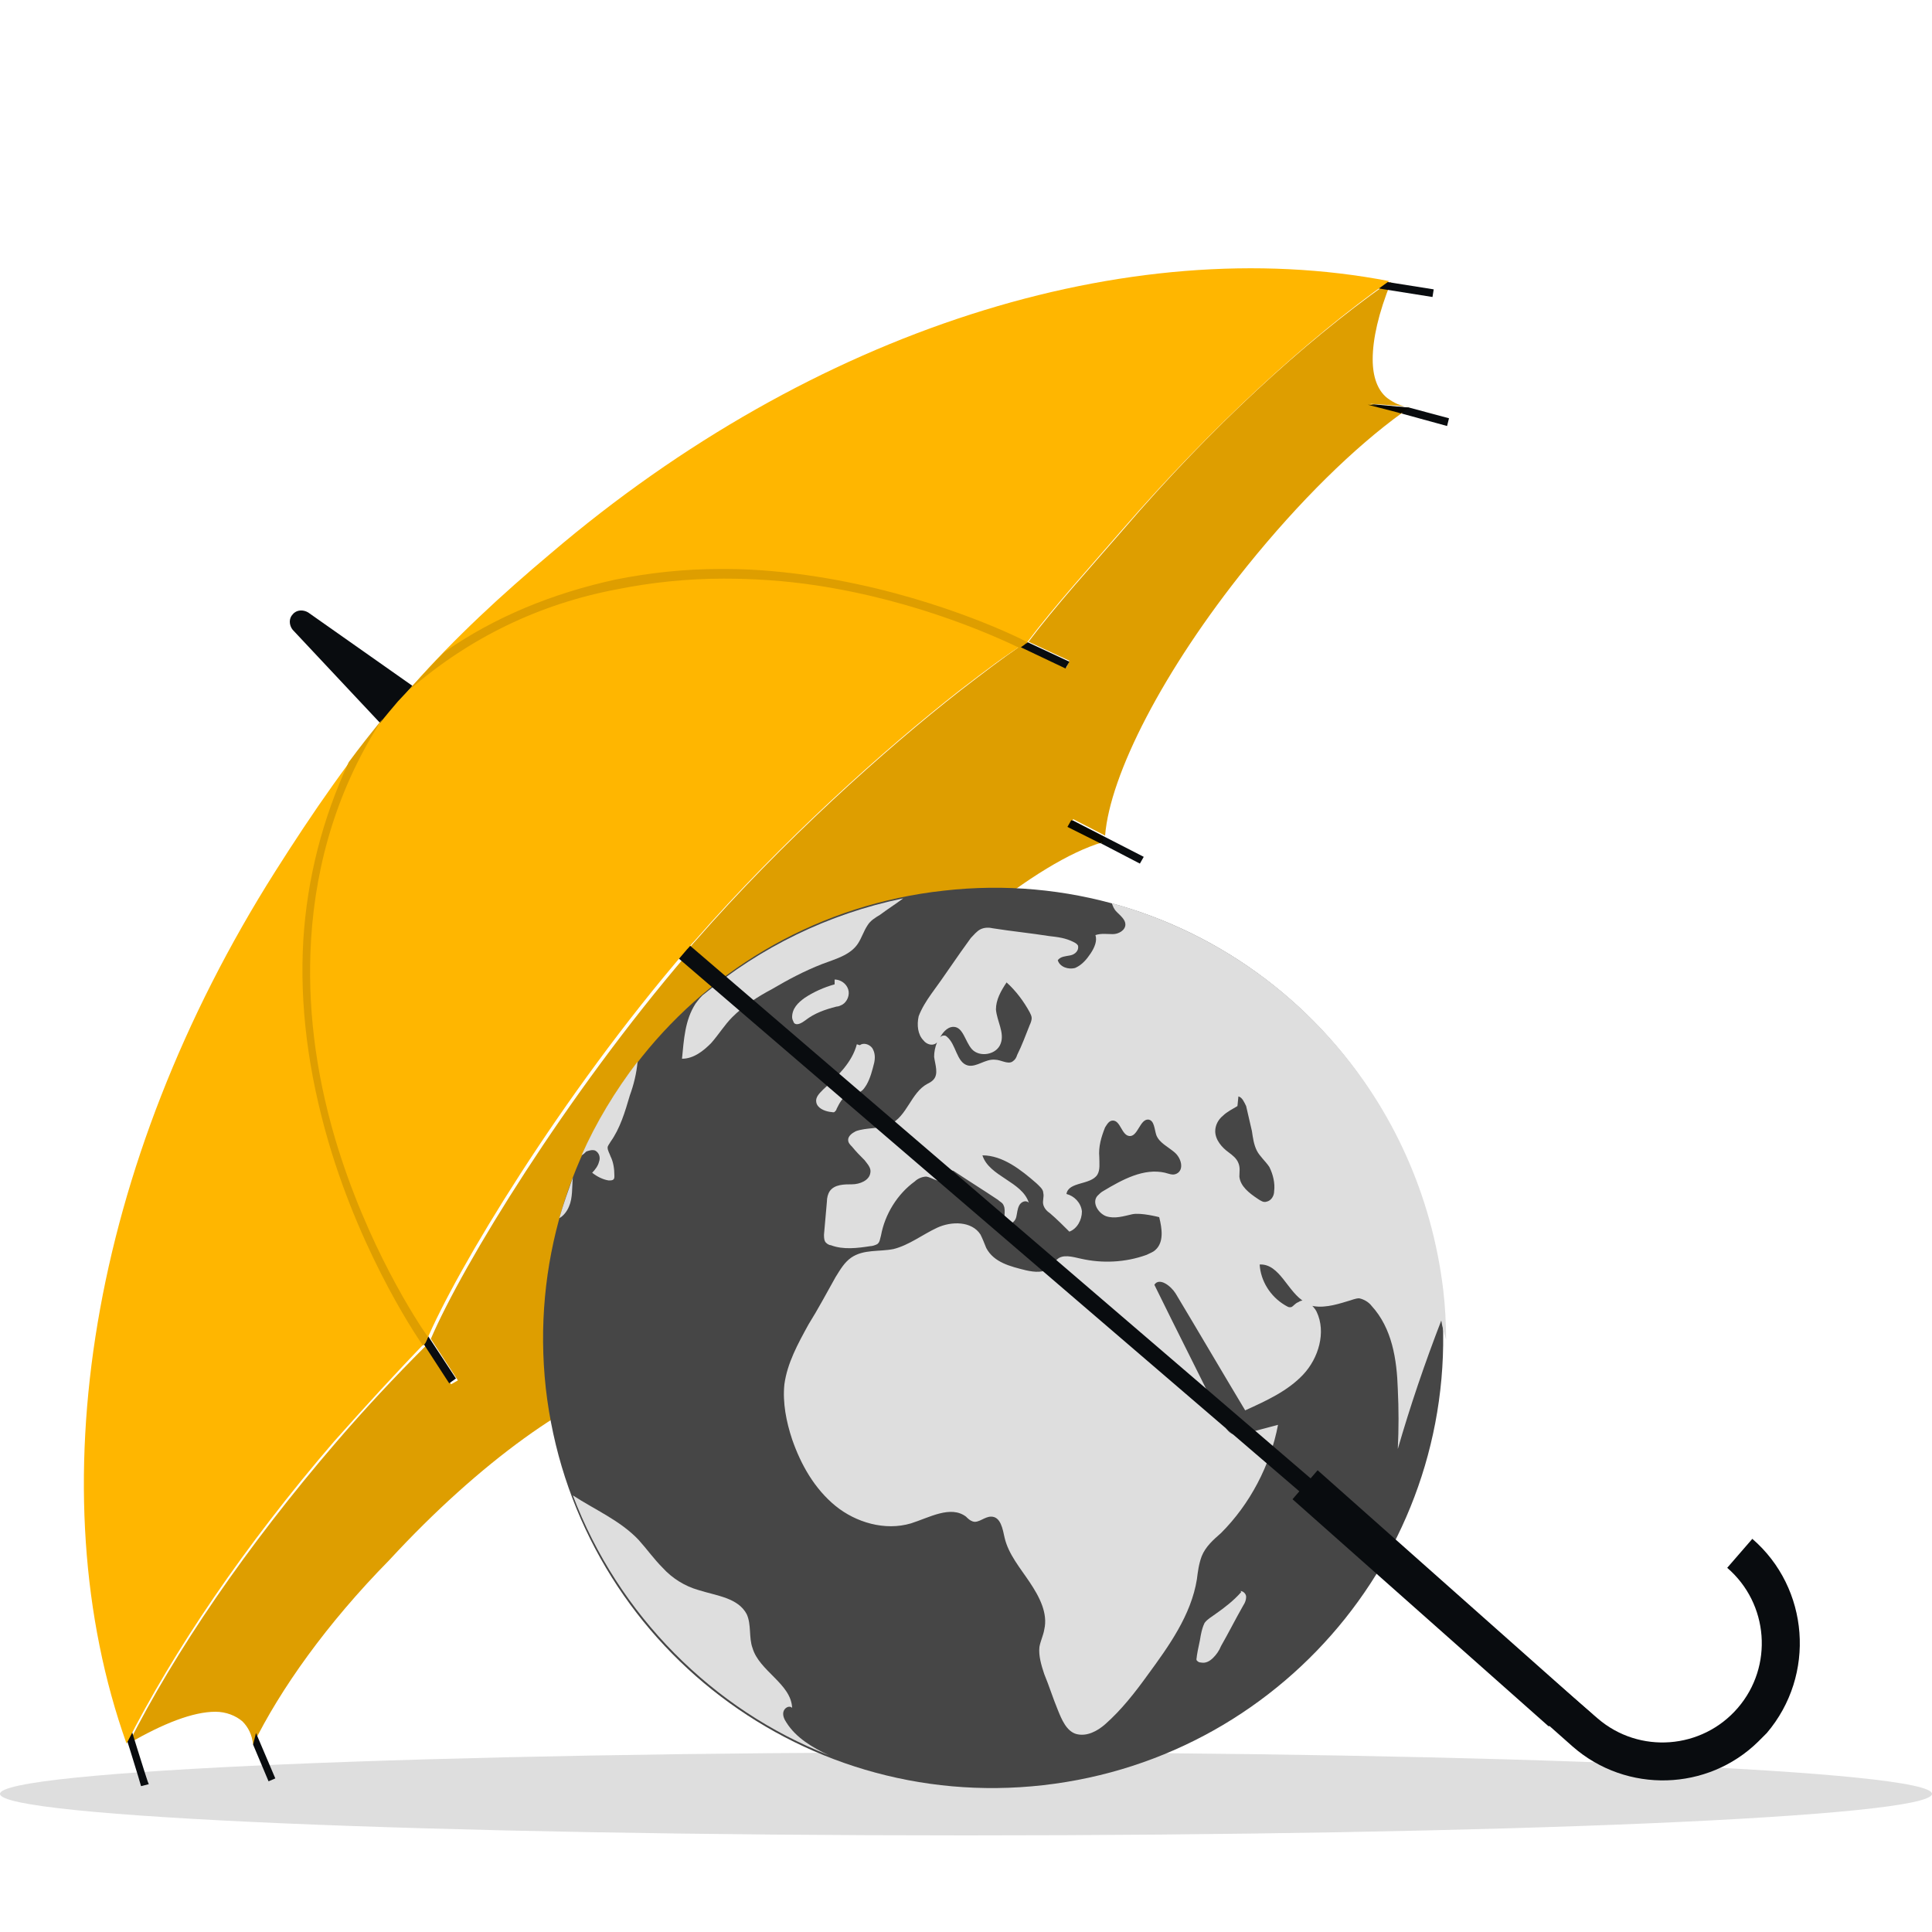 <?xml version="1.0" encoding="utf-8"?>
<!-- Generator: Adobe Illustrator 27.2.0, SVG Export Plug-In . SVG Version: 6.00 Build 0)  -->
<svg version="1.1" id="Layer_1" xmlns="http://www.w3.org/2000/svg" xmlns:xlink="http://www.w3.org/1999/xlink" x="0px" y="0px"
	 viewBox="0 0 200 200" style="enable-background:new 0 0 200 200;" xml:space="preserve">
<rect x="0" y="0" width="200" height="200" fill="#333333" stroke="none"/>
<style type="text/css">
	.st0{fill:#FFFFFF;}
	.st1{fill:#DEDEDE;}
	.st2{fill:#090C0F;}
	.st3{fill:#FFB600;}
	.st4{fill:#DE9E00;}
	.st5{clip-path:url(#SVGID_00000113323431355261734670000012185515754390613931_);fill:#080700;}
	.st6{clip-path:url(#SVGID_00000113323431355261734670000012185515754390613931_);fill:#DE9E00;}
	.st7{fill:#080700;}
	.st8{fill:#C18A00;}
	.st9{fill:#464646;}
	.st10{fill:#080A0D;}
	.st11{clip-path:url(#SVGID_00000041274265699905087180000003680388444219072927_);fill:#080A0D;}
	.st12{clip-path:url(#SVGID_00000041274265699905087180000003680388444219072927_);fill:#DE9E00;}
</style>
<g>
	<polyline class="st0" points="0,0 0,200 200,200 200,0 0,0 	"/>
	<path class="st1" d="M200,185.7c0,2.4-44.8,4.3-100,4.3c-55.2,0-100-1.9-100-4.3s44.8-4.3,100-4.3C155.2,181.4,200,183.3,200,185.7
		"/>
	<polyline class="st2" points="69.1,146.4 68.4,146.8 63.3,139.6 63.9,139.2 69.1,146.4 	"/>
	<polyline class="st2" points="118,89.4 110.5,85.5 110.8,84.8 118.4,88.7 118,89.4 	"/>
	<polyline class="st2" points="149.8,44.1 144.7,42.7 141.6,41.8 145.9,42.2 150,43.3 149.8,44.1 	"/>
	<polyline class="st3" points="85.4,110.6 85.4,110.6 85.4,110.6 85.4,110.6 85.4,110.6 85.4,110.6 	"/>
	<polyline class="st3" points="85.1,110.8 85.1,110.8 85.1,110.8 85.1,110.8 	"/>
	<path class="st4" d="M26.2,180.6L26.2,180.6c-0.1-1-0.5-1.8-1.1-2.4c-0.7-0.6-1.7-1-2.8-1c-2.3,0-5.4,1.2-9,3.3l0,0l0,0
		c4.8-9.5,12.2-20.4,21.5-31.2c3-3.5,6.1-6.8,9.2-9.9l0,0l0.1-0.1l2.6,4l0.7-0.4l-2.8-4.3l0,0l0,0c3.3-7.7,14-25.2,26.6-39.9
		l14.1,12.2c-0.1,0.1-0.2,0.2-0.3,0.3c-10.5,12.2-17.6,24.4-18.6,31.2l-2.3-3.2l-0.6,0.5l2.3,3.2c-6.2,1.4-16.1,8.4-25.5,18.6
		C33.8,168.1,29,174.9,26.2,180.6"/>
	<g>
		<defs>
			<polyline id="SVGID_1_" points="13.1,180.6 85.4,180.6 85.4,90 13.1,90 13.1,180.6 			"/>
		</defs>
		<clipPath id="SVGID_00000177454570013103564330000007074730914128836537_">
			<use xlink:href="#SVGID_1_"  style="overflow:visible;"/>
		</clipPath>
		<path style="clip-path:url(#SVGID_00000177454570013103564330000007074730914128836537_);fill:#080700;" d="M65.6,142.8l-2.3-3.2
			l0.6-0.5l2.3,3.2c0,0.1,0,0.2,0,0.3C66,142.7,65.8,142.7,65.6,142.8"/>
		<path style="clip-path:url(#SVGID_00000177454570013103564330000007074730914128836537_);fill:#DE9E00;" d="M85.3,110.7
			c0,0,0.1-0.1,0.1-0.1l0,0h0C85.3,110.6,85.3,110.6,85.3,110.7"/>
	</g>
	<path class="st4" d="M85.1,110.8L85.1,110.8L85.1,110.8c0,0,0.1-0.1,0.1-0.1C85.2,110.7,85.2,110.8,85.1,110.8 M85.4,110.6
		L71.2,98.3c0.3-0.3,0.5-0.6,0.8-0.9c9-10.3,19.6-19.8,27.4-25.9c2.6-2,4.3-3.3,6.2-4.6l4.8,2.2l0.3-0.7l-4.3-2c0,0,0,0,0.1,0
		c2.7-3.6,6.6-7.9,9.8-11.6c9.1-10.6,18.6-19.3,27.2-25.4l0.5-0.2l0,0c-1.3,3.2-1.9,5.9-1.9,8c0,1.8,0.5,3.2,1.5,4
		c0.7,0.5,1.4,0.9,2.4,0.9c0,0,0,0,0.1,0v0c0,0,0,0,0,0l-4.3-0.3l3.1,0.8l0.3,0.1c-5,3.6-10.7,9.2-16.1,15.9
		c-8.7,10.8-14.2,21.6-14.7,27.9l-3.3-1.7l-0.4,0.7l3.4,1.7c-6.7,2-17.7,10.8-28.2,23C85.5,110.3,85.5,110.4,85.4,110.6"/>
	<path class="st7" d="M113.9,87.3l-3.4-1.7l0.4-0.7l3.3,1.7c0,0.2,0,0.4,0,0.6C114.1,87.2,114,87.2,113.9,87.3"/>
	<path class="st7" d="M145,42.8l-0.3-0.1l-3.1-0.8l4.3,0.3C145.6,42.4,145.3,42.6,145,42.8"/>
	<path class="st8" d="M85.1,110.8L85.1,110.8L71,98.6c0.1-0.1,0.1-0.2,0.2-0.2c0,0,0,0,0,0l14.1,12.2c0,0-0.1,0.1-0.1,0.1
		C85.2,110.7,85.2,110.8,85.1,110.8"/>
	<path class="st9" d="M149.1,133.3c2.9,25.6-15.5,48.6-41.1,51.5c-25.6,2.9-48.6-15.5-51.5-41.1C53.7,118.1,72.1,95,97.7,92.2
		C123.2,89.3,146.3,107.7,149.1,133.3"/>
	<path class="st1" d="M97.1,107.7c-0.1,0.1-0.1,0.2-0.2,0.3C97,107.9,97,107.8,97.1,107.7L97.1,107.7"/>
	<path class="st1" d="M131.9,123.3c0,0.5-0.3,1-0.8,1.1c-0.3,0.1-0.6-0.1-0.9-0.3c-0.9-0.6-1.8-1.3-1.9-2.3c0-0.5,0.1-0.9-0.1-1.4
		c-0.2-0.5-0.6-0.8-1-1.1c-0.7-0.5-1.4-1.3-1.4-2.2c0-0.6,0.3-1.2,0.8-1.6c0.4-0.4,1-0.7,1.5-1l0.1-1c0.4,0.1,0.6,0.6,0.8,1
		c0.2,0.9,0.4,1.7,0.6,2.6c0.1,0.7,0.2,1.4,0.5,2c0.3,0.6,0.9,1.1,1.3,1.7C131.8,121.6,132,122.5,131.9,123.3 M115.1,93.5
		c0.1,0.3,0.2,0.6,0.5,0.9c0.4,0.4,0.9,0.8,0.9,1.3c0,0.6-0.7,1-1.3,1c-0.6,0-1.2-0.1-1.8,0.1c0.2,0.6-0.1,1.3-0.5,1.9
		c-0.4,0.6-0.9,1.2-1.6,1.5c-0.7,0.2-1.6-0.1-1.8-0.8c0.3-0.4,0.8-0.4,1.3-0.5c0.5-0.1,0.9-0.5,0.8-1c-0.1-0.2-0.3-0.3-0.5-0.4
		c-0.8-0.4-1.6-0.5-2.5-0.6c-1.9-0.3-3.9-0.5-5.8-0.8c-0.4-0.1-0.9-0.1-1.3,0.1c-0.4,0.2-0.7,0.6-1,0.9c-1.4,1.9-2.7,3.9-4.1,5.8
		c-0.5,0.7-1,1.5-1.3,2.3c-0.2,0.9-0.1,1.9,0.5,2.5c0.3,0.4,0.9,0.6,1.3,0.3l0.1-0.1c0.1-0.1,0.1-0.2,0.2-0.3
		c0.3-0.6,0.8-1.3,1.5-1.3c1,0,1.2,1.5,1.9,2.3c0.8,0.9,2.6,0.6,3-0.6c0.4-1.1-0.4-2.3-0.5-3.5c0-1,0.5-1.9,1.1-2.8
		c1,0.9,1.8,2,2.4,3.1c0.1,0.2,0.2,0.4,0.2,0.6c0,0.2-0.1,0.5-0.2,0.7c-0.4,1-0.8,2.1-1.3,3.1c-0.1,0.3-0.2,0.5-0.5,0.7
		c-0.5,0.3-1.2-0.2-1.8-0.2c-1-0.1-1.9,0.8-2.8,0.6c-1.2-0.3-1.2-2.2-2.2-3c-0.1-0.1-0.2-0.1-0.3-0.1c-0.2,0-0.3,0.1-0.4,0.2
		l-0.1,0.2l0,0c-0.1,0.1-0.1,0.2-0.2,0.3c-0.2,0.5-0.3,1-0.3,1.5c0.1,0.8,0.5,1.8-0.1,2.4c-0.2,0.2-0.4,0.3-0.6,0.4
		c-1.7,0.9-2.1,3.4-3.9,4.2c-1.1,0.5-2.4,0.3-3.5,0.7c-0.4,0.2-0.8,0.5-0.8,0.9c0,0.3,0.2,0.5,0.4,0.7c0.4,0.5,0.9,1,1.3,1.4
		c0.3,0.4,0.7,0.8,0.6,1.3c-0.1,0.8-1.1,1.2-1.9,1.2c-0.8,0-1.8,0-2.3,0.7c-0.2,0.3-0.3,0.7-0.3,1.1c-0.1,1.1-0.2,2.2-0.3,3.4
		c0,0.2,0,0.5,0.1,0.7c0.1,0.2,0.4,0.4,0.6,0.4c1.3,0.5,2.8,0.3,4.1,0.1c0.2,0,0.5-0.1,0.7-0.2c0.3-0.2,0.3-0.6,0.4-0.9
		c0.4-2.2,1.7-4.3,3.5-5.6c0.3-0.3,0.8-0.5,1.2-0.5c0.6,0.1,1.3,0.7,1.7,0.3c0.3-0.3,0.3-1,0.7-1c0.1,0,0.3,0.1,0.4,0.1
		c1.5,1,3.1,2,4.6,3c0.2,0.2,0.5,0.3,0.6,0.6c0.3,0.6-0.2,1.6,0.4,1.8c0.4,0.2,0.8-0.2,0.9-0.6c0.1-0.4,0.1-0.8,0.3-1.2
		c0.2-0.4,0.7-0.6,1-0.3c-0.7-2.2-4.1-2.7-4.8-4.9c2.1,0,4,1.5,5.6,2.9c0.3,0.3,0.7,0.6,0.7,1c0.1,0.4-0.1,0.8,0,1.2
		c0.1,0.4,0.4,0.7,0.7,0.9c0.7,0.6,1.4,1.3,2,1.9c0.8-0.3,1.3-1.2,1.3-2.1c-0.1-0.9-0.8-1.6-1.6-1.8c0.2-1.3,2.5-0.9,3.2-2
		c0.3-0.5,0.2-1.2,0.2-1.8c-0.1-1.1,0.2-2.1,0.6-3.1c0.2-0.3,0.4-0.7,0.8-0.7c0.8,0,0.9,1.5,1.7,1.6c0.9,0.1,1.1-1.8,2-1.7
		c0.6,0.1,0.6,1,0.8,1.6c0.3,0.8,1.2,1.2,1.9,1.8c0.7,0.6,1,1.8,0.2,2.2c-0.4,0.2-0.8,0-1.2-0.1c-2.2-0.5-4.4,0.7-6.4,1.9
		c-0.2,0.1-0.4,0.3-0.6,0.5c-0.6,0.7,0.1,1.8,0.9,2.1c0.9,0.3,1.8,0,2.7-0.2c0.9-0.2,2.8,0.3,2.8,0.3c0.3,1.2,0.5,2.6-0.4,3.4
		c-0.2,0.2-0.5,0.3-0.9,0.5c-2.2,0.8-4.6,0.9-6.8,0.4c-0.9-0.2-1.9-0.5-2.5,0.1c-0.3,0.2-0.4,0.6-0.7,0.8c-0.6,0.6-1.6,0.5-2.5,0.3
		c-1.6-0.4-3.3-0.8-4.1-2.3c-0.2-0.5-0.4-1-0.6-1.4c-0.9-1.4-3-1.4-4.5-0.7c-1.5,0.7-2.9,1.8-4.5,2.2c-1.5,0.3-3.1,0-4.4,0.9
		c-0.7,0.5-1.1,1.2-1.6,2c-0.9,1.6-1.8,3.3-2.8,4.9c-1.1,2-2.2,4-2.5,6.2c-0.2,1.9,0.2,3.9,0.8,5.7c0.9,2.6,2.3,5.1,4.5,6.9
		c2.1,1.7,5.1,2.6,7.8,1.8c1.9-0.6,4.1-1.9,5.7-0.7c0.2,0.2,0.4,0.4,0.7,0.5c0.6,0.2,1.2-0.5,1.9-0.5c1,0,1.2,1.3,1.4,2.2
		c0.4,1.7,1.6,3.1,2.6,4.6c1,1.5,1.9,3.2,1.5,4.9c-0.1,0.6-0.4,1.2-0.5,1.8c-0.1,0.9,0.2,1.9,0.5,2.8c0.5,1.2,0.9,2.5,1.4,3.7
		c0.4,1,0.9,2.2,1.9,2.5c1.1,0.3,2.2-0.3,3-1c1.7-1.5,3.1-3.3,4.4-5.1c2.2-3,4.5-6.2,5.1-9.9c0.1-0.8,0.2-1.6,0.5-2.4
		c0.4-1,1.2-1.7,2-2.4c3-3,5.1-7,5.9-11.2c-1.1,0.3-2.3,0.6-3.4,0.9c-0.4,0.1-0.8,0.2-1.2,0.1c-0.6-0.2-0.9-0.8-1.2-1.4
		c-2.3-4.7-4.7-9.4-7-14.1c0.5-0.8,1.7,0.1,2.2,0.9c2.4,4,4.8,8.1,7.2,12.1c2.2-1,4.4-2,6-3.7c1.6-1.7,2.4-4.4,1.4-6.5
		c-0.2-0.4-0.5-0.7-0.8-0.9c-0.1,0-0.2-0.1-0.3-0.2c-0.3-0.1-0.5-0.1-0.8,0.1c-0.3,0.1-0.5,0.4-0.7,0.5c-0.3,0.1-0.5-0.1-0.7-0.2
		c-1.5-0.9-2.5-2.5-2.6-4.2c2.1-0.1,2.9,2.9,4.7,3.9l0.1,0.1c0.1,0.1,0.2,0.1,0.3,0.2c1.3,0.4,2.7,0,4-0.4c0.4-0.1,0.8-0.3,1.2-0.3
		c0.5,0.1,1,0.4,1.3,0.8c2.1,2.3,2.6,5.5,2.7,8.6c0.1,2.1,0.1,4.1,0,6.2c1.3-4.5,2.8-8.9,4.5-13.3c0.1,0.7,0.3,1.3,0.5,2
		c0-1.7-0.1-3.5-0.3-5.2C147,113.7,133,98.4,115.1,93.5"/>
	<path class="st1" d="M81.4,178.3c-0.2-0.3-0.4-0.7-0.3-1.1c0.1-0.4,0.6-0.7,0.9-0.4c-0.1-2.5-3.4-3.8-4.1-6.2
		c-0.4-1.1-0.1-2.4-0.6-3.5c-0.9-1.7-3.1-1.9-5-2.5c-1.4-0.4-2.7-1.2-3.7-2.3c-0.9-0.9-1.6-1.9-2.5-2.9c-1.9-2-4.5-3.1-6.8-4.6
		c4.7,12.4,14.5,22.2,26.5,26.9C84.1,180.9,82.4,179.9,81.4,178.3"/>
	<path class="st1" d="M58.9,124.9c0.4-0.9,0.3-2,0.4-3c-0.5,1.4-1,2.8-1.4,4.2C58.3,125.9,58.7,125.4,58.9,124.9"/>
	<path class="st1" d="M60.7,119.2c0.3-0.1,0.6-0.2,0.9-0.1c0.4,0.2,0.6,0.7,0.4,1.2c-0.1,0.4-0.4,0.8-0.7,1.1
		c0.5,0.4,1.1,0.7,1.7,0.8c0.2,0,0.4,0,0.5-0.1c0.1-0.1,0.1-0.2,0.1-0.4c0-0.7-0.1-1.4-0.4-2c-0.1-0.3-0.3-0.6-0.3-0.9
		c0-0.2,0.2-0.4,0.3-0.6c1-1.4,1.5-3.1,2-4.8c0.4-1.1,0.7-2.3,0.8-3.5c-2.3,3-4.3,6.3-5.8,9.7C60.4,119.5,60.6,119.3,60.7,119.2"/>
	<path class="st1" d="M72,103.9c-1.1,1.7-1.2,3.7-1.4,5.7c1.2,0,2.2-0.8,3-1.6c0.8-0.9,1.4-1.9,2.2-2.7c1.2-1.2,2.6-2.1,4.1-2.9
		c1.7-1,3.4-1.9,5.2-2.6c1.3-0.5,2.9-0.9,3.7-2.1c0.4-0.6,0.6-1.3,1-1.9c0.3-0.5,0.8-0.8,1.3-1.1c0.8-0.6,1.6-1.1,2.4-1.7
		c-7.8,1.6-14.8,5.1-20.6,9.9C72.6,103.1,72.3,103.5,72,103.9"/>
	<path class="st1" d="M97.1,107.7L97.1,107.7c-0.1,0.1-0.1,0.2-0.2,0.3C97,107.9,97,107.8,97.1,107.7"/>
	<path class="st1" d="M135.2,134.9c-0.1-0.1-0.2-0.1-0.3-0.2C134.9,134.8,135,134.8,135.2,134.9"/>
	<path class="st1" d="M88.7,108.1c-0.5,1.9-2,3.3-3.5,4.7c-0.4,0.4-0.8,0.8-0.7,1.3c0.1,0.6,0.8,0.9,1.4,1c0.2,0,0.4,0.1,0.5,0
		c0.1-0.1,0.2-0.2,0.2-0.3c0.3-0.6,0.6-1.2,1.2-1.5c0.4-0.2,0.9-0.1,1.3-0.3c0.3-0.2,0.4-0.4,0.6-0.7c0.4-0.7,0.6-1.5,0.8-2.3
		c0.1-0.5,0.1-1-0.2-1.5c-0.3-0.4-0.9-0.6-1.3-0.3L88.7,108.1z"/>
	<path class="st1" d="M128.5,164.8c-0.8,0.9-1.7,1.6-2.7,2.3c-0.4,0.3-0.8,0.5-1.1,0.9c-0.2,0.4-0.3,0.8-0.4,1.3
		c-0.1,0.7-0.3,1.4-0.4,2.1c0,0.2-0.1,0.4,0,0.5c0.1,0.1,0.2,0.2,0.4,0.2c0.5,0.1,0.9-0.1,1.3-0.5c0.3-0.3,0.6-0.7,0.8-1.2
		c0.8-1.4,1.5-2.8,2.3-4.2c0.2-0.3,0.3-0.6,0.3-0.9c0-0.3-0.3-0.6-0.6-0.6L128.5,164.8z"/>
	<path class="st1" d="M86.4,101.9c-1.1,0.3-2.2,0.8-3.1,1.4c-0.7,0.5-1.3,1.1-1.3,2c0,0.2,0.1,0.4,0.2,0.6c0.3,0.3,0.8,0,1.2-0.3
		c0.9-0.7,2-1.1,3.2-1.4c0.2,0,0.4-0.1,0.6-0.2c0.5-0.3,0.8-1,0.6-1.6c-0.2-0.6-0.8-1-1.4-1L86.4,101.9z"/>
	<polygon class="st2" points="28.5,184.1 27.8,184.4 26.2,180.6 26.5,179.4 	"/>
	<path class="st2" d="M15.4,184.7l-0.8,0.2c0-0.1-1.9-6.3-3.4-10.8l0.8-0.2C13.4,178.4,15.3,184.6,15.4,184.7"/>
	
		<rect x="143.5" y="25.1" transform="matrix(0.157 -0.988 0.988 0.157 91.972 167.154)" class="st2" width="0.8" height="9.1"/>
	<path class="st2" d="M30.3,63.6c0.4-0.5,1.1-0.5,1.6-0.2L42.7,71l-3.3,3.9l-9.1-9.7C29.9,64.7,29.9,64,30.3,63.6"/>
	<polygon class="st2" points="143.9,160.1 52.1,81.3 50.9,82.6 141.4,160.3 	"/>
	<polyline class="st2" points="47.2,142.7 46.5,143.2 41.5,135.5 42.2,135.1 47.2,142.7 	"/>
	<polyline class="st2" points="110.3,69.2 104.4,66.4 104.7,65.7 110.7,68.5 110.3,69.2 	"/>
	<path class="st3" d="M57,57.3L57,57.3c-5,4.2-9.9,8.7-14.3,13.7l-1.5,1.6c-4.8,5.6-8.9,11.6-12.7,17.6
		c-19.2,30.3-24.7,64.2-15.4,90.3c4.8-9.5,12.2-20.5,21.5-31.3c3.2-3.6,6.4-7.1,9.5-10.3l0,0c3.1-7.4,14-25.5,27-40.6
		c0.3-0.3,0.5-0.6,0.8-0.9c9-10.3,19.6-19.8,27.4-25.9c3-2.3,4.7-3.6,7.1-5.1c2.7-3.6,6.6-7.9,9.8-11.6c9.3-10.7,19-19.6,27.6-25.7
		C116.8,23.9,84.2,34.1,57,57.3"/>
	<path class="st10" d="M42.4,71.4c0.1-0.1,0.2-0.2,0.3-0.3L42.4,71.4C42.4,71.4,42.4,71.4,42.4,71.4"/>
	<path class="st10" d="M105.7,66.9c0.1-0.1,0.3-0.2,0.4-0.3C106,66.7,105.8,66.8,105.7,66.9"/>
	<path class="st4" d="M42.4,71.4l0.2-0.3c0.1-0.1,0.1-0.1,0.1-0.1c1.1-1.2,2.2-2.4,3.3-3.5c5.3-3.7,11.3-6.1,17.7-7.5
		c3.5-0.7,7.1-1.1,10.9-1.1h0.5c3.1,0,6.3,0.3,9.5,0.8c11.5,1.8,20.3,6,21.8,6.8v0c-0.1,0.1-0.2,0.1-0.3,0.2
		c-0.1,0.1-0.3,0.2-0.4,0.3c0,0-0.1,0-0.1,0.1c-2.3-1.1-10.5-4.9-21.1-6.5c-3.3-0.5-6.5-0.7-9.6-0.7c-3.8,0-7.5,0.4-11,1.1
		C55.9,62.5,48.6,66,42.4,71.4"/>
	<path class="st8" d="M43.8,139.3L43.8,139.3C43.9,139.2,43.9,139.2,43.8,139.3L43.8,139.3L43.8,139.3 M44.4,138.5L44.4,138.5
		C44.4,138.5,44.4,138.4,44.4,138.5L44.4,138.5L44.4,138.5"/>
	<g>
		<defs>
			<polyline id="SVGID_00000031179765149301844330000018131164536877833619_" points="31.3,139.3 44.4,139.3 44.4,74.4 31.3,74.4 
				31.3,139.3 			"/>
		</defs>
		<clipPath id="SVGID_00000077306408979432943410000011639023523081806264_">
			<use xlink:href="#SVGID_00000031179765149301844330000018131164536877833619_"  style="overflow:visible;"/>
		</clipPath>
		<path style="clip-path:url(#SVGID_00000077306408979432943410000011639023523081806264_);fill:#080A0D;" d="M43.9,139.2
			L43.9,139.2c0.1-0.1,0.2-0.2,0.3-0.3l0,0c0.1-0.1,0.1-0.3,0.2-0.4h0l0,0c-0.1,0.1-0.1,0.3-0.2,0.4L43.9,139.2"/>
		<path style="clip-path:url(#SVGID_00000077306408979432943410000011639023523081806264_);fill:#DE9E00;" d="M43.8,139.3
			c-0.1-0.1-6.2-8.8-9.8-21.1c-2.1-7.2-3-14.2-2.6-20.9c0.4-6.4,2-12.6,4.7-18.4c1.1-1.5,2.3-3,3.5-4.5c-4.5,6.9-6.9,14.7-7.4,22.9
			c-0.4,6.6,0.4,13.5,2.5,20.6c3.3,11.1,8.6,19.1,9.6,20.5l0,0c0,0,0,0,0,0c-0.1,0.2-0.1,0.3-0.2,0.4l0,0
			C44.1,139,44,139.1,43.8,139.3C43.9,139.2,43.9,139.2,43.8,139.3"/>
	</g>
	<path class="st2" d="M159.6,172.9l5.8,5c4.3,3.7,10.8,3.2,14.5-1.1c3.7-4.3,3.2-10.8-1.1-14.5l2.6-3c5.9,5.1,6.6,14.1,1.5,20.1
		c-0.3,0.3-0.6,0.6-0.9,0.9c-5.2,5.1-13.6,5.4-19.2,0.5l-5.3-4.7L159.6,172.9z"/>
	<polygon class="st2" points="160.3,178.7 133.8,155.2 136.4,152.2 164.9,177.5 	"/>
</g>
</svg>
